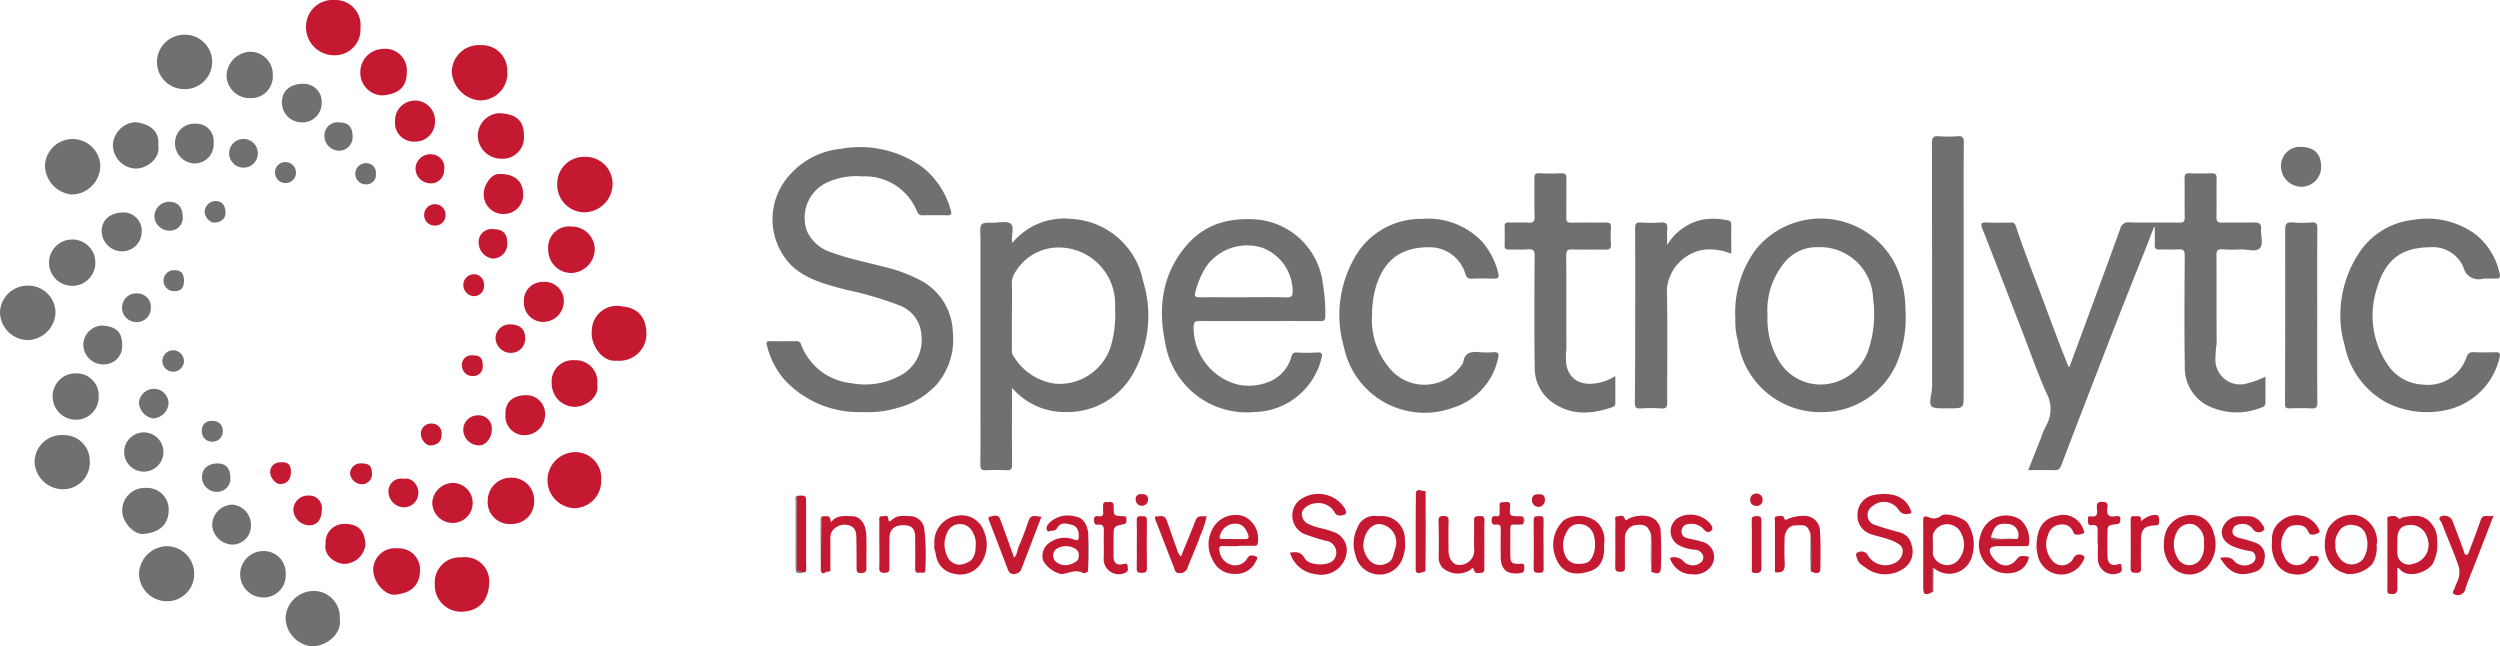 <svg xmlns="http://www.w3.org/2000/svg" xmlns:xlink="http://www.w3.org/1999/xlink" width="231.61" height="59.877" viewBox="0 0 231.61 59.877">
  <defs>
    <clipPath id="clip-path">
      <rect id="Rectángulo_8719" data-name="Rectángulo 8719" width="231.61" height="59.877" fill="none"/>
    </clipPath>
  </defs>
  <g id="Grupo_15362" data-name="Grupo 15362" transform="translate(-41)">
    <g id="Grupo_15361" data-name="Grupo 15361" transform="translate(41 0)" clip-path="url(#clip-path)">
      <path id="Trazado_11692" data-name="Trazado 11692" d="M394.6,38.1c-.3.783-.6,1.57-.91,2.349q-1.759,4.372-3.46,8.765-2.12,5.459-4.206,10.933c-.136.357-.291.492-.673.477-.769-.03-1.539-.009-2.4-.009.416-1.048.8-2.019,1.188-2.991a7.475,7.475,0,0,1,.451-1.1,3.076,3.076,0,0,0,.036-3.075c-.805-1.808-1.455-3.685-2.17-5.533-1.246-3.217-2.483-6.438-3.746-9.649-.187-.476-.128-.619.4-.593.734.036,1.471.019,2.206.005A.422.422,0,0,1,381.8,38c.5,1.5,1.047,2.992,1.615,4.465,1.09,2.83,2.1,5.691,3.24,8.5.013.032.056.053.113.1.42-1.135.836-2.256,1.249-3.378,1.158-3.144,2.325-6.285,3.461-9.436a.742.742,0,0,1,.851-.587c1.55.034,3.1,0,4.65.022.368,0,.475-.106.469-.47-.02-1.212.007-2.424-.016-3.636-.007-.37.107-.481.469-.467.675.025,1.352.022,2.027,0,.36-.011.483.1.477.475-.021,1.192.011,2.384-.017,3.576-.01.429.133.533.541.522.993-.028,1.987.009,2.98-.017.472-.012.655.166.615.628-.054.606.256,1.39-.135,1.773-.362.355-1.135.084-1.727.1a16.173,16.173,0,0,1-1.728-.007c-.478-.037-.547.161-.544.58.017,2.7,0,5.4.018,8.106a12.613,12.613,0,0,0-.118,1.492,2.291,2.291,0,0,0,3.032,2.212,7.262,7.262,0,0,0,1.61-.606c0,.852-.006,1.639,0,2.426a.4.4,0,0,1-.331.423,6.037,6.037,0,0,1-5.207-.253,3.949,3.949,0,0,1-1.937-3.538c-.056-3.416-.027-6.834-.007-10.251,0-.467-.116-.624-.589-.589-.573.042-1.152-.01-1.728.018-.379.018-.479-.131-.463-.484.024-.528.006-1.057.006-1.586l-.08-.02" transform="translate(-195.048 -17.061)" fill="#726f6f"/>
      <path id="Trazado_11693" data-name="Trazado 11693" d="M155.461,52.7a9.355,9.355,0,0,1-7.288-2.949A7.531,7.531,0,0,1,146.5,46.51c-.076-.3-.016-.379.287-.374.815.014,1.63.01,2.445,0a.394.394,0,0,1,.432.3,5.565,5.565,0,0,0,4.658,3.591,6.82,6.82,0,0,0,4.777-.839,3.724,3.724,0,0,0,1.725-3.547,3.128,3.128,0,0,0-2.056-2.823,31.894,31.894,0,0,0-4.959-1.449c-1.778-.482-3.592-.91-5-2.212a6.1,6.1,0,0,1-.024-8.6,7.2,7.2,0,0,1,4.558-2.237,9.922,9.922,0,0,1,7.619,1.729,7.712,7.712,0,0,1,2.582,3.98c.106.345.015.459-.348.449-.755-.02-1.511-.018-2.266,0-.289.007-.4-.111-.516-.364a5.2,5.2,0,0,0-5.033-3.242,6.62,6.62,0,0,0-3.413.613,3.606,3.606,0,0,0-1.736,4.492,3.664,3.664,0,0,0,2.289,1.946c1.545.582,3.169.885,4.759,1.31a14.105,14.105,0,0,1,3.347,1.212,5.59,5.59,0,0,1,3.1,4.836,6.426,6.426,0,0,1-1.454,4.824,7.386,7.386,0,0,1-3.669,2.213,9.017,9.017,0,0,1-3.145.385" transform="translate(-75.455 -14.53)" fill="#726f6f"/>
      <path id="Trazado_11694" data-name="Trazado 11694" d="M190.29,44.019a6.213,6.213,0,0,1,5.478-2.217,7.133,7.133,0,0,1,6.617,5.71,10.883,10.883,0,0,1-.982,8.737,6.973,6.973,0,0,1-6.194,3.443,6.42,6.42,0,0,1-4.958-2.252v1.184c0,1.986-.01,3.973.009,5.959,0,.392-.111.514-.5.5-.634-.031-1.272-.031-1.906,0-.416.022-.54-.11-.534-.53.023-1.727.01-3.456.01-5.184q0-7.9,0-15.792c0-.04,0-.08,0-.119-.054-1.314-.054-1.318,1.237-1.313.533,0,1.22-.17,1.557.095.362.284.082,1,.126,1.531,0,.054.016.108.038.253m-.038,6.693h-.008q0,1.609,0,3.217a1.048,1.048,0,0,0,.023.351,5.348,5.348,0,0,0,3.984,2.779,4.985,4.985,0,0,0,5.179-3.537,10.7,10.7,0,0,0,.371-3.543,5.237,5.237,0,0,0-5.189-5.539,4.668,4.668,0,0,0-4.028,2.248,1.778,1.778,0,0,0-.343,1.106c.026.973.008,1.946.008,2.919" transform="translate(-96.497 -21.518)" fill="#726f6f"/>
      <path id="Trazado_11695" data-name="Trazado 11695" d="M231.071,51.318c-1.848,0-3.7.009-5.545-.007-.384,0-.547.063-.571.506A5.45,5.45,0,0,0,229.1,57.21a4.919,4.919,0,0,0,3.182-.425A3.486,3.486,0,0,0,234,54.667c.071-.261.158-.457.511-.438a16.066,16.066,0,0,0,1.871,0c.53-.033.524.169.405.592a6.531,6.531,0,0,1-6.2,4.925,7.652,7.652,0,0,1-8.233-6.239c-.707-3.284-.375-6.415,1.845-9.083,1.753-2.107,4.061-2.748,6.8-2.5a6.78,6.78,0,0,1,5.926,5.91,16.515,16.515,0,0,1,.23,3.069c-.007.434-.24.415-.533.414q-2.773-.005-5.545,0m-1.552-2.206c1.351,0,2.7-.022,4.051.012.465.012.556-.14.551-.571a4.329,4.329,0,0,0-2.821-4.03,4.643,4.643,0,0,0-5.2,1.77,7.838,7.838,0,0,0-.972,2.282c-.142.476-.024.546.4.542,1.331-.014,2.661,0,3.992,0" transform="translate(-114.374 -21.573)" fill="#726f6f"/>
      <path id="Trazado_11696" data-name="Trazado 11696" d="M331.569,51.009a9.842,9.842,0,0,1,1.882-6.364,7.739,7.739,0,0,1,13.26,2.106,10.071,10.071,0,0,1,.617,3.476A10.918,10.918,0,0,1,346.592,55a7.533,7.533,0,0,1-6.848,4.692,7.7,7.7,0,0,1-7.935-6.576,6.959,6.959,0,0,1-.24-2.108m2.981-.241a7.426,7.426,0,0,0,.968,4.03,4.5,4.5,0,0,0,5.556,2.044,4.7,4.7,0,0,0,2.889-3.118,10.442,10.442,0,0,0,.368-4.517,4.922,4.922,0,0,0-5.16-4.791,3.83,3.83,0,0,0-3.068,1.446,6.921,6.921,0,0,0-1.553,4.906" transform="translate(-170.799 -21.515)" fill="#726f6f"/>
      <path id="Trazado_11697" data-name="Trazado 11697" d="M258.965,50.78a6.938,6.938,0,0,0,1.909,5.195,4.18,4.18,0,0,0,6.458-.7c.028-.052.081-.1.087-.155.117-.96.769-1.018,1.534-.944a7.478,7.478,0,0,0,1.25,0c.442-.032.561.125.447.546a6.143,6.143,0,0,1-4.225,4.611,7.623,7.623,0,0,1-10.05-5.589,10.663,10.663,0,0,1,.837-8.072,7.038,7.038,0,0,1,6.4-3.846,6.911,6.911,0,0,1,5.5,2.056,6.822,6.822,0,0,1,1.549,2.976c.112.414-.044.519-.437.505-.675-.024-1.351-.027-2.026,0-.337.013-.47-.1-.579-.424a3.447,3.447,0,0,0-3.332-2.487c-2.725-.018-4.342,1.273-5.05,3.984a9.876,9.876,0,0,0-.272,2.342" transform="translate(-131.856 -21.547)" fill="#726f6f"/>
      <path id="Trazado_11698" data-name="Trazado 11698" d="M460.464,47.377a.408.408,0,0,0-.06,0,1.423,1.423,0,0,1-1.806-1.025,3.081,3.081,0,0,0-3.116-1.882c-2.651.033-4.1,1.14-4.879,3.71a8.082,8.082,0,0,0,.966,7.169,4.12,4.12,0,0,0,3.253,1.844,3.775,3.775,0,0,0,4.032-2.487c.129-.383.287-.538.7-.515.673.037,1.351.019,2.026.005.3-.006.432.051.374.4a6.467,6.467,0,0,1-5.268,5.019,8.434,8.434,0,0,1-5.147-.711,7.722,7.722,0,0,1-3.963-5.379,9.5,9.5,0,0,1-.388-3.062,10.426,10.426,0,0,1,1.959-5.8,6.875,6.875,0,0,1,4.741-2.725,7.621,7.621,0,0,1,5.821,1.332,6.4,6.4,0,0,1,2.23,3.632c.1.4-.041.494-.405.473s-.715,0-1.073,0" transform="translate(-230.364 -21.564)" fill="#726f6f"/>
      <path id="Trazado_11699" data-name="Trazado 11699" d="M297.762,51.907c0,.907,0,1.713,0,2.52a.34.34,0,0,1-.267.347c-1.958.679-3.879.8-5.648-.5a3.882,3.882,0,0,1-1.554-3.2c-.055-3.437-.028-6.876-.01-10.314,0-.457-.1-.633-.583-.6-.593.042-1.192,0-1.788.016-.318.011-.416-.11-.407-.414q.025-.863,0-1.728c-.008-.294.113-.372.386-.366.6.015,1.194-.022,1.788.014.449.027.621-.083.6-.576-.039-1.171,0-2.345-.02-3.517-.007-.357.08-.5.458-.48.675.027,1.353.033,2.027,0,.426-.023.493.162.488.524-.016,1.192,0,2.385-.015,3.577-.006.357.1.483.469.475,1.073-.024,2.147,0,3.22-.014.33,0,.464.089.448.436-.024.535-.027,1.073,0,1.609.019.377-.131.473-.485.466-1.033-.018-2.068.018-3.1-.018-.461-.016-.559.138-.556.572.019,2.862,0,5.724.015,8.585a6.836,6.836,0,0,0,0,1.565c.325,1.471,1.493,1.911,2.863,1.66a4.634,4.634,0,0,0,1.664-.64" transform="translate(-148.111 -17.056)" fill="#726f6f"/>
      <path id="Trazado_11700" data-name="Trazado 11700" d="M371.928,38.4q0,5.751,0,11.5c0,1.335,0,1.335-1.349,1.335h-.536c-1.233,0-1.348-.117-1.12-1.333a5.019,5.019,0,0,0,.079-.94q0-11.145-.012-22.291c0-.54.145-.685.66-.644a11.74,11.74,0,0,0,1.728,0c.455-.032.564.126.561.566-.02,2.742-.01,5.484-.01,8.225Z" transform="translate(-190.005 -13.405)" fill="#726f6f"/>
      <path id="Trazado_11701" data-name="Trazado 11701" d="M315.374,44.236a5.064,5.064,0,0,1,3.243-2.355,6.267,6.267,0,0,1,2.41.065c.242.039.294.213.291.44-.009.853,0,1.707,0,2.643a5.308,5.308,0,0,0-2.476-.374,4.055,4.055,0,0,0-3.486,3.654c.075,3.495.014,6.992.03,10.489,0,.429-.081.6-.548.569a13.6,13.6,0,0,0-1.906,0c-.474.034-.55-.148-.545-.572.027-2.443.028-4.886.032-7.33,0-2.92.012-5.84-.009-8.761,0-.447.108-.593.56-.565a12.964,12.964,0,0,0,1.846,0c.5-.041.6.165.57.606s-.007.873-.007,1.493" transform="translate(-160.927 -21.527)" fill="#726f6f"/>
      <path id="Trazado_11702" data-name="Trazado 11702" d="M439.609,51.138c0,2.68-.012,5.359.011,8.039,0,.455-.124.577-.563.553-.673-.037-1.35-.024-2.025-.006-.3.008-.409-.075-.408-.4q.025-8.068.015-16.137c0-.537.122-.737.679-.689a11.611,11.611,0,0,0,1.785,0c.441-.03.516.14.514.537-.016,2.7-.008,5.4-.008,8.1" transform="translate(-224.931 -21.891)" fill="#726f6f"/>
      <path id="Trazado_11703" data-name="Trazado 11703" d="M89.023,8.627a2.344,2.344,0,0,1,2.445,2.325,2.523,2.523,0,0,1-2.624,2.791,2.845,2.845,0,0,1-2.516-2.665,2.514,2.514,0,0,1,2.7-2.452" transform="translate(-44.472 -4.444)" fill="#c51931"/>
      <path id="Trazado_11704" data-name="Trazado 11704" d="M109.524,89a2.514,2.514,0,0,1-2.535,2.6,2.6,2.6,0,0,1-.1-5.182A2.4,2.4,0,0,1,109.524,89" transform="translate(-53.828 -44.52)" fill="#c51931"/>
      <path id="Trazado_11705" data-name="Trazado 11705" d="M115.368,63.569c-1.415.156-2.458-1.586-2.3-2.776a2.318,2.318,0,0,1,2.854-2.243c1.325.105,2.308.963,2.192,2.809a2.508,2.508,0,0,1-2.743,2.209" transform="translate(-58.239 -30.154)" fill="#c51931"/>
      <path id="Trazado_11706" data-name="Trazado 11706" d="M85.551,106.484a2.234,2.234,0,0,1,2.572,2.138c.029,1.813-.92,2.843-2.521,2.894a2.442,2.442,0,0,1-2.519-2.548,2.312,2.312,0,0,1,2.468-2.483" transform="translate(-42.801 -54.845)" fill="#c51931"/>
      <path id="Trazado_11707" data-name="Trazado 11707" d="M63.522,2.586A2.372,2.372,0,0,1,61,5.116a2.592,2.592,0,0,1-2.518-2.679A2.461,2.461,0,0,1,61.094,0a2.325,2.325,0,0,1,2.427,2.586" transform="translate(-30.129 0)" fill="#c51931"/>
      <path id="Trazado_11708" data-name="Trazado 11708" d="M109.009,29.97a2.5,2.5,0,0,1,2.595,2.509,2.65,2.65,0,0,1-2.642,2.632,2.545,2.545,0,0,1-2.484-2.591,2.474,2.474,0,0,1,2.532-2.55" transform="translate(-54.853 -15.439)" fill="#c51931"/>
      <path id="Trazado_11709" data-name="Trazado 11709" d="M28.977,109.463a2.591,2.591,0,0,1-2.418-2.512,2.645,2.645,0,0,1,2.5-2.582,2.548,2.548,0,0,1,2.613,2.506,2.513,2.513,0,0,1-2.7,2.588" transform="translate(-13.682 -53.767)" fill="#726f6f"/>
      <path id="Trazado_11710" data-name="Trazado 11710" d="M8.592,29.022a2.565,2.565,0,0,1,5.123-.057A2.681,2.681,0,0,1,11.1,31.7a2.737,2.737,0,0,1-2.51-2.674" transform="translate(-4.426 -13.68)" fill="#726f6f"/>
      <path id="Trazado_11711" data-name="Trazado 11711" d="M59.589,115.485c.224,1.348-1.171,2.587-2.623,2.564a2.713,2.713,0,0,1-2.4-2.614,2.62,2.62,0,0,1,2.585-2.515,2.417,2.417,0,0,1,2.437,2.565" transform="translate(-28.11 -58.172)" fill="#726f6f"/>
      <path id="Trazado_11712" data-name="Trazado 11712" d="M9.093,88.157a2.647,2.647,0,0,1-2.487-2.509,2.522,2.522,0,0,1,2.76-2.5,2.371,2.371,0,0,1,2.352,2.375,2.473,2.473,0,0,1-2.625,2.634" transform="translate(-3.403 -42.835)" fill="#726f6f"/>
      <path id="Trazado_11713" data-name="Trazado 11713" d="M2.62,59.623A2.618,2.618,0,0,1,0,57.087,2.552,2.552,0,0,1,2.555,54.58,2.516,2.516,0,0,1,5.142,57.1,2.649,2.649,0,0,1,2.62,59.623" transform="translate(0 -28.116)" fill="#726f6f"/>
      <path id="Trazado_11714" data-name="Trazado 11714" d="M32.543,11.673a2.522,2.522,0,0,1-2.551-2.557,2.548,2.548,0,0,1,2.635-2.483,2.52,2.52,0,1,1-.084,5.04" transform="translate(-15.451 -3.417)" fill="#726f6f"/>
      <path id="Trazado_11715" data-name="Trazado 11715" d="M246.5,99.811c.594-.1,1.031-.062,1.369.544.373.668,2.149.72,2.64.161a1.086,1.086,0,0,0-.666-1.8,16.863,16.863,0,0,1-2.123-.678,1.875,1.875,0,0,1-.436-3.015,2.9,2.9,0,0,1,4.281.681c.09.179.226.476.007.566-.288.118-.705.213-.911-.146a1.744,1.744,0,0,0-1.887-.875c-.53.051-1.171.481-1.183.97a1.046,1.046,0,0,0,.733.991c.673.319,1.4.373,2.078.643a1.816,1.816,0,0,1,1.359,1.683,2.355,2.355,0,0,1-2.884,2.266,2.768,2.768,0,0,1-2.379-1.989" transform="translate(-126.985 -48.612)" fill="#c51931"/>
      <path id="Trazado_11716" data-name="Trazado 11716" d="M359.8,96.173c-.48.1-.857.207-1.224-.373a1.64,1.64,0,0,0-2.406-.267.966.966,0,0,0,.345,1.757c.717.266,1.463.457,2.2.662a1.481,1.481,0,0,1,1.092,1.157,1.882,1.882,0,0,1-.572,2.071,2.992,2.992,0,0,1-3.669.049c-.29-.211-.639-.367-.765-.759-.077-.237-.25-.562.013-.655a.7.7,0,0,1,.9.171,1.89,1.89,0,0,0,2.436.849c.751-.257,1.12-1.246.594-1.711a3.41,3.41,0,0,0-1.121-.547c-.5-.179-1.036-.272-1.537-.454a1.766,1.766,0,0,1-1.28-1.842,1.84,1.84,0,0,1,1.546-1.8c1.593-.28,2.938.089,3.419,1.515a.946.946,0,0,1,.025.176" transform="translate(-182.717 -48.629)" fill="#c51931"/>
      <path id="Trazado_11717" data-name="Trazado 11717" d="M70.855,13.649a2.094,2.094,0,0,1-2-2.2,2.148,2.148,0,0,1,2.047-2.1,2,2,0,0,1,2.262,2.1c0,1.407-.722,2.084-2.312,2.207" transform="translate(-35.473 -4.814)" fill="#c51931"/>
      <path id="Trazado_11718" data-name="Trazado 11718" d="M106.909,43.291a2.132,2.132,0,0,1,2.151,2.152,2.25,2.25,0,0,1-2.215,2.153,2.159,2.159,0,0,1-2.1-2.224,1.94,1.94,0,0,1,2.166-2.081" transform="translate(-53.959 -22.302)" fill="#c51931"/>
      <path id="Trazado_11719" data-name="Trazado 11719" d="M73.586,104.784a1.955,1.955,0,0,1,2.066,2.073c-.04,1.508-1.024,2.091-2.28,2.216-.975.1-2.053-1.17-2.055-2.307a2.006,2.006,0,0,1,2.269-1.981" transform="translate(-36.74 -53.98)" fill="#c51931"/>
      <path id="Trazado_11720" data-name="Trazado 11720" d="M456.3,98.646c.326-.04.671-.163.943.129.179.193.279-.036.412-.062,1.39-.269,2.177-.218,2.862.859a2.07,2.07,0,0,1,.327,1.166,3.868,3.868,0,0,1-.41,2.286c-.538.813-2.308,1.4-3.045.479a1.21,1.21,0,0,0-.222-.142c0,.66,0,1.262,0,1.863,0,.566-.221.7-.869.529l0-7.109m.866,2.524h0c0,.277-.011.555,0,.831a1.066,1.066,0,0,0,1.446,1.021,1.807,1.807,0,0,0,1.292-2.514,1.566,1.566,0,0,0-1.783-1.064c-.656.084-.961.52-.96,1.369v.356" transform="translate(-235.066 -50.783)" fill="#c51931"/>
      <path id="Trazado_11721" data-name="Trazado 11721" d="M109.651,71.069c.2,1.289-1.227,2.118-2.136,2.077A2.143,2.143,0,0,1,105.428,71a1.965,1.965,0,0,1,2.121-2.169,2.012,2.012,0,0,1,2.1,2.24" transform="translate(-54.312 -35.458)" fill="#c51931"/>
      <path id="Trazado_11722" data-name="Trazado 11722" d="M13.638,47.913a2.127,2.127,0,0,1-2.146,2.148,2.146,2.146,0,0,1-.066-4.291,2.123,2.123,0,0,1,2.213,2.143" transform="translate(-4.805 -23.579)" fill="#726f6f"/>
      <path id="Trazado_11723" data-name="Trazado 11723" d="M368.372,105.478c-.707.375-.889.284-.889-.451,0-2,.006-4.009,0-6.013,0-.389-.021-.675.526-.442a1.038,1.038,0,0,0,1.13-.144c.46-.35,2.144.193,2.463.708a3.675,3.675,0,0,1,.4,3.059,2.187,2.187,0,0,1-3.545,1.072c-.014,0-.032-.017-.044-.013s-.04.026-.04.04q0,1.092.007,2.185m-.009-5.269q.005.9.01,1.8a1.368,1.368,0,0,0,2.369.5,2.163,2.163,0,0,0,.32-2.3,1.467,1.467,0,0,0-1.383-1,1.4,1.4,0,0,0-1.317,1" transform="translate(-189.31 -50.649)" fill="#c51931"/>
      <path id="Trazado_11724" data-name="Trazado 11724" d="M93.2,93.362a2.118,2.118,0,0,1,2.066-2.079A2.084,2.084,0,0,1,97.5,93.433a2.061,2.061,0,0,1-2.081,2.134,2.038,2.038,0,0,1-2.22-2.206" transform="translate(-48.013 -47.025)" fill="#c51931"/>
      <path id="Trazado_11725" data-name="Trazado 11725" d="M47.574,12.118a2.007,2.007,0,0,1-2.1,2.079,2.14,2.14,0,0,1-2.19-2.109A2.307,2.307,0,0,1,45.27,9.912a2.094,2.094,0,0,1,2.3,2.206" transform="translate(-22.299 -5.106)" fill="#726f6f"/>
      <path id="Trazado_11726" data-name="Trazado 11726" d="M50.061,107.488a2.034,2.034,0,0,1-2.078,2.109A2.147,2.147,0,1,1,48,105.3a2.032,2.032,0,0,1,2.059,2.185" transform="translate(-23.594 -54.247)" fill="#726f6f"/>
      <path id="Trazado_11727" data-name="Trazado 11727" d="M25.525,93.236a2,2,0,0,1,2.133,2.1c-.024,1.223-.784,2.038-2.357,2.163-.876.07-1.945-1.123-1.946-2.123a2.085,2.085,0,0,1,2.171-2.143" transform="translate(-12.031 -48.031)" fill="#726f6f"/>
      <path id="Trazado_11728" data-name="Trazado 11728" d="M95.567,23.732a1.971,1.971,0,0,1-2.093,2.111,2.182,2.182,0,0,1-2.184-2.19,2.119,2.119,0,0,1,1.927-2.031c1.636.065,2.351.655,2.351,2.11" transform="translate(-47.029 -11.138)" fill="#c51931"/>
      <path id="Trazado_11729" data-name="Trazado 11729" d="M12.238,71.345a2.041,2.041,0,0,1,2.082,2.172,2.094,2.094,0,0,1-2.21,2.121,2.152,2.152,0,0,1-2.056-2.185,2.122,2.122,0,0,1,2.184-2.108" transform="translate(-5.179 -36.754)" fill="#726f6f"/>
      <path id="Trazado_11730" data-name="Trazado 11730" d="M25.772,25.472c.23,1.186-1,2.155-2.06,2.165a2.2,2.2,0,0,1-2.143-2.172,2.225,2.225,0,0,1,2.088-2.126c1.17.127,2.266.72,2.114,2.132" transform="translate(-11.111 -12.02)" fill="#726f6f"/>
      <path id="Trazado_11731" data-name="Trazado 11731" d="M449.023,101.12a2.9,2.9,0,0,1-.4,1.793,2.838,2.838,0,0,1-2.311.923c-2.225-.5-2.417-2.842-1.763-4.238a2.588,2.588,0,0,1,2.588-1.215,2.485,2.485,0,0,1,1.925,2.564.686.686,0,0,1-.044.173m-3.809.019a1.641,1.641,0,0,0,.331,1.135,1.36,1.36,0,0,0,2.272.123,2.578,2.578,0,0,0,.236-2.116,1.224,1.224,0,0,0-1.073-.95,1.282,1.282,0,0,0-1.525.716,1.617,1.617,0,0,0-.241,1.091" transform="translate(-228.846 -50.661)" fill="#c51931"/>
      <path id="Trazado_11732" data-name="Trazado 11732" d="M413.484,101.035a2.91,2.91,0,0,1,.38-1.514,2.551,2.551,0,0,1,3-.986,2.163,2.163,0,0,1,1.2,1.436,3.182,3.182,0,0,1-.351,2.932,2.231,2.231,0,0,1-3.677.048,2.905,2.905,0,0,1-.553-1.917m3.713.09c0-.178.015-.358,0-.534a1.641,1.641,0,0,0-.968-1.341,1.343,1.343,0,0,0-1.461.552,2.489,2.489,0,0,0-.049,2.519,1.225,1.225,0,0,0,1.14.711,1.243,1.243,0,0,0,1.132-.777,2.134,2.134,0,0,0,.21-1.13" transform="translate(-213.01 -50.673)" fill="#c51931"/>
      <path id="Trazado_11733" data-name="Trazado 11733" d="M203.406,103.692c-.142.117-.321.239-.484.152-.687-.366-1.318.057-1.972.113a2.622,2.622,0,0,1-1.686-1.225,1.449,1.449,0,0,1,.492-1.618,2.37,2.37,0,0,1,2.361-.357c.362.137.426.048.435-.3.013-.519-.156-.95-.657-1.069-.464-.111-1.034-.3-1.357.317-.173.332-.535.162-.781.309-.044.026-.183-.124-.191-.261-.018-.286.168-.428.346-.622a2.455,2.455,0,0,1,2.337-.5c.674.074,1.08.7,1.177,1.525q-.009,1.769-.019,3.543m-2.061-.573c.443,0,1.129-.326,1.175-.621s.1-.62-.234-.854a1.634,1.634,0,0,0-1.734-.067.732.732,0,0,0-.344.865.741.741,0,0,0,.349.46,1.372,1.372,0,0,0,.787.217" transform="translate(-102.61 -50.77)" fill="#c51931"/>
      <path id="Trazado_11734" data-name="Trazado 11734" d="M380.939,101.364h-1.072c-.719,0-.928.311-.538.925.546.859,1.533,1.3,2.351.239.3-.387.637-.221.96-.213.17,0,.108.206.059.333a1.788,1.788,0,0,1-1.454,1.19,2.632,2.632,0,0,1-2.987-3.389A2.441,2.441,0,0,1,382,98.928a2.531,2.531,0,0,1,.76,2.284c-.039.2-.208.146-.334.148-.5.006-.992,0-1.488,0m.789-.664a1.006,1.006,0,0,0-.83-1.382c-1.021-.112-1.311.1-1.652,1.22.05.256.263.18.413.18.689,0,1.379-.011,2.069-.018" transform="translate(-194.8 -50.765)" fill="#c51931"/>
      <path id="Trazado_11735" data-name="Trazado 11735" d="M178.538,101.213a2.454,2.454,0,0,1,2.161-2.707,2.186,2.186,0,0,1,2.419,1.447,3.1,3.1,0,0,1-.471,3.237,2.294,2.294,0,0,1-2.331.689,2.02,2.02,0,0,1-1.639-1.707c-.051-.349-.224-.681-.139-.96m3.816.046a1.864,1.864,0,0,0-.23-1.126,1.319,1.319,0,0,0-1.213-.85,1.287,1.287,0,0,0-1.23.872,2.528,2.528,0,0,0,.1,2.238,1.213,1.213,0,0,0,1.488.583c.786-.234,1.085-.69,1.086-1.717" transform="translate(-91.964 -50.736)" fill="#c51931"/>
      <path id="Trazado_11736" data-name="Trazado 11736" d="M471.146,98.516c-.6,1.558-1.154,2.975-1.7,4.4-.317.828-.694,1.633-.938,2.489a.61.61,0,0,1-.339.389.659.659,0,0,1-.72-.025c-.176-.155.016-.341.083-.508a4.416,4.416,0,0,1,.187-.482,2.126,2.126,0,0,0,.082-1.871c-.446-1.261-.995-2.478-1.464-3.727-.063-.169-.4-.386-.074-.586a.844.844,0,0,1,1.043.326c.368.968.737,1.935,1.088,2.909.048.133.049.3.208.315.207.025.233-.189.282-.317.366-.965.729-1.933,1.068-2.908.216-.621.7-.226,1.192-.4" transform="translate(-240.13 -50.751)" fill="#c51931"/>
      <path id="Trazado_11737" data-name="Trazado 11737" d="M233.692,101.3c-.456,0-.913.023-1.368-.007-.428-.028-.454.176-.372.5a1.486,1.486,0,0,0,1.066,1.232,1.294,1.294,0,0,0,1.52-.625c.187-.347.571-.23.794-.145.243.092.024.362-.06.531a2.011,2.011,0,0,1-1.953,1.088,2.138,2.138,0,0,1-1.989-1.263,2.943,2.943,0,0,1-.087-2.8,2.41,2.41,0,0,1,2.952-1.276,2.285,2.285,0,0,1,1.3,2.436c-.023.227-.09.309-.317.3-.5-.012-.991,0-1.486,0v.023m.89-1.1c-.309-.776-.693-1.039-1.4-.962a1.463,1.463,0,0,0-1.218,1.219c-.039.136.064.182.153.184.747.011,1.494.021,2.241.01.313,0,.328-.211.227-.45" transform="translate(-118.965 -50.706)" fill="#c51931"/>
      <path id="Trazado_11738" data-name="Trazado 11738" d="M260.921,98.6a2.146,2.146,0,0,1,2.483,2.227,3.473,3.473,0,0,1-.34,1.958,2.24,2.24,0,0,1-2.5,1.157,2.263,2.263,0,0,1-1.73-1.715,3.343,3.343,0,0,1,.16-2.545,1.678,1.678,0,0,1,1.926-1.083m-1.367,2.849a2.382,2.382,0,0,0,.452,1.093,1.321,1.321,0,0,0,1.657.443c.534-.174.624-.592.741-1.027.035-.13.08-.258.111-.39a1.7,1.7,0,0,0-1.521-2.249c-.8.038-1.446.892-1.44,2.13" transform="translate(-133.25 -50.771)" fill="#c51931"/>
      <path id="Trazado_11739" data-name="Trazado 11739" d="M301.513,101.158c.071,1.144-.164,2.163-1.285,2.534-1.433.474-2.681.255-3.23-1.361a3.1,3.1,0,0,1,.8-3.358,2.689,2.689,0,0,1,2.986.117,2.248,2.248,0,0,1,.731,2.068m-.843-.041a2.68,2.68,0,0,0-.082-.643,1.4,1.4,0,0,0-1.279-1.139c-.676-.034-1.053.228-1.38.967a2.384,2.384,0,0,0-.049,1.864,1.241,1.241,0,0,0,1.2.855c.848.007,1.145-.158,1.413-.8a2.422,2.422,0,0,0,.177-1.1" transform="translate(-152.907 -50.782)" fill="#c51931"/>
      <path id="Trazado_11740" data-name="Trazado 11740" d="M168.015,101.17c0-.715,0-1.429,0-2.144,0-.185-.063-.452.258-.413.205.026.557-.21.575.259.011.292.195.219.311.1.54-.537,1.22-.374,1.855-.367a1.37,1.37,0,0,1,1.162,1.127,22.608,22.608,0,0,1,.1,3.861c0,.387-.352.207-.556.242-.276.049-.389-.071-.385-.36.011-.953.007-1.906,0-2.859,0-.863-.3-1.173-1.1-1.175-.838,0-1.274.4-1.28,1.2-.008.913-.018,1.827,0,2.739.009.368-.112.472-.475.473s-.481-.12-.469-.48c.023-.734.007-1.469.007-2.2" transform="translate(-86.551 -50.783)" fill="#c51931"/>
      <path id="Trazado_11741" data-name="Trazado 11741" d="M319.1,102.334a1.153,1.153,0,0,1,1.29.353,1.19,1.19,0,0,0,1.6.044.62.62,0,0,0,.165-.652.839.839,0,0,0-.718-.51,3.734,3.734,0,0,1-1.487-.4,1.472,1.472,0,0,1,.15-2.676,2.411,2.411,0,0,1,2.734.669c.133.21.338.461.051.68-.251.192-.476.046-.662-.169a1.523,1.523,0,0,0-1.4-.481.669.669,0,0,0-.649.63.6.6,0,0,0,.5.667c.451.123.919.188,1.36.336a1.449,1.449,0,0,1,.811,2.355,1.856,1.856,0,0,1-1.671.667,2.124,2.124,0,0,1-2.075-1.51" transform="translate(-164.387 -50.642)" fill="#c51931"/>
      <path id="Trazado_11742" data-name="Trazado 11742" d="M439.573,29.881a1.818,1.818,0,0,1-1.855,1.875,1.9,1.9,0,0,1-1.858-1.86,1.746,1.746,0,0,1,1.754-1.835c1.288-.006,1.951.61,1.96,1.82" transform="translate(-224.537 -14.456)" fill="#726f6f"/>
      <path id="Trazado_11743" data-name="Trazado 11743" d="M424.242,102.48c.549-.041.985-.134,1.357.382a1.347,1.347,0,0,0,1.68.078.6.6,0,0,0,.21-.642.51.51,0,0,0-.44-.427,7.613,7.613,0,0,1-1.453-.373c-.918-.328-1.28-.934-1.2-1.551a1.665,1.665,0,0,1,1.6-1.312c.278,0,.556,0,.834,0a1.416,1.416,0,0,1,1.214.636c.146.2.441.494.173.708a.638.638,0,0,1-.937-.134,1.116,1.116,0,0,0-1.1-.487c-.411.022-.715.177-.793.575-.091.464.284.609.633.719a11.43,11.43,0,0,1,1.64.5,1.289,1.289,0,0,1,.675,1.487,1.219,1.219,0,0,1-.9,1.154c-1.457.475-2.334.147-3.2-1.306" transform="translate(-218.552 -50.81)" fill="#c51931"/>
      <path id="Trazado_11744" data-name="Trazado 11744" d="M279.121,101.232c0,.694,0,1.389,0,2.083,0,.231.058.523-.286.549-.251.019-.565.128-.684-.268-.1-.349-.243-.056-.348.009a2.156,2.156,0,0,1-2.564-.215,1.471,1.471,0,0,1-.347-1.1c.027-1.071.011-2.143-.014-3.213-.008-.356.094-.48.464-.479s.478.108.468.475c-.025.912-.014,1.825-.008,2.738,0,.776.465,1.387,1.053,1.321a1.342,1.342,0,0,0,1.33-1.371c-.047-.91.013-1.825-.017-2.737-.015-.435.222-.4.519-.419.328-.017.455.071.443.421-.025.734-.007,1.468-.008,2.2" transform="translate(-141.605 -50.796)" fill="#c51931"/>
      <path id="Trazado_11745" data-name="Trazado 11745" d="M62.186,101.949a1.711,1.711,0,0,1,1.739-1.842c1.385-.016,1.91.736,1.953,1.932a2.02,2.02,0,0,1-1.969,1.774c-.821-.022-1.933-.783-1.722-1.863" transform="translate(-32.022 -51.571)" fill="#c51931"/>
      <path id="Trazado_11746" data-name="Trazado 11746" d="M101.839,53.875a1.77,1.77,0,0,1,1.967,1.809,1.925,1.925,0,0,1-1.949,1.894,1.79,1.79,0,0,1-1.75-1.9,1.711,1.711,0,0,1,1.732-1.8" transform="translate(-51.57 -27.754)" fill="#c51931"/>
      <path id="Trazado_11747" data-name="Trazado 11747" d="M75.489,21.2a1.852,1.852,0,1,1,3.7-.033,1.83,1.83,0,0,1-1.906,1.884,1.737,1.737,0,0,1-1.8-1.851" transform="translate(-38.889 -9.931)" fill="#c51931"/>
      <path id="Trazado_11748" data-name="Trazado 11748" d="M84.535,92.27a1.855,1.855,0,0,1-.091,3.709A1.891,1.891,0,0,1,82.6,94.1a1.945,1.945,0,0,1,1.932-1.83" transform="translate(-42.553 -47.531)" fill="#c51931"/>
      <path id="Trazado_11749" data-name="Trazado 11749" d="M156.886,98.65c.786-.076.786-.076.888.536.542-.722,1.291-.581,1.99-.566.72.016,1.24.7,1.284,1.719s0,2.065.015,3.1c0,.346-.159.43-.473.448-.352.02-.445-.124-.443-.445q.007-1.459-.021-2.918c-.01-.456-.128-.891-.627-1.041a1.393,1.393,0,0,0-1.629.542,1.182,1.182,0,0,0-.15.682q.009,1.34,0,2.681c0,.162.064.412-.229.362-.219-.037-.526.422-.657-.1q.028-2.494.055-4.992" transform="translate(-80.793 -50.794)" fill="#c51931"/>
      <path id="Trazado_11750" data-name="Trazado 11750" d="M98.471,75.508a1.722,1.722,0,0,1,1.781,1.815A1.9,1.9,0,0,1,98.5,79.2a1.757,1.757,0,0,1-1.919-1.9c-.055-1.129.681-1.794,1.888-1.793" transform="translate(-49.754 -38.892)" fill="#c51931"/>
      <path id="Trazado_11751" data-name="Trazado 11751" d="M25.448,86.253A1.818,1.818,0,1,1,27.3,84.411a1.822,1.822,0,0,1-1.849,1.842" transform="translate(-12.16 -42.559)" fill="#726f6f"/>
      <path id="Trazado_11752" data-name="Trazado 11752" d="M57.551,17.793a1.791,1.791,0,0,1-1.88,1.793,1.859,1.859,0,0,1-1.812-1.816c0-1.111.77-1.772,2.04-1.762a1.677,1.677,0,0,1,1.652,1.785" transform="translate(-27.746 -8.247)" fill="#726f6f"/>
      <path id="Trazado_11753" data-name="Trazado 11753" d="M23.131,42.4A1.805,1.805,0,0,1,21.3,44.2a1.9,1.9,0,0,1-1.878-1.9c.02-1.058.846-1.718,2.125-1.7a1.7,1.7,0,0,1,1.587,1.8" transform="translate(-10.004 -20.918)" fill="#726f6f"/>
      <path id="Trazado_11754" data-name="Trazado 11754" d="M94.266,36.959A1.822,1.822,0,0,1,92.429,35.1c0-.864.71-1.825,1.36-1.848,1.494-.054,2.329.663,2.3,1.99a1.8,1.8,0,0,1-1.822,1.713" transform="translate(-47.616 -17.131)" fill="#c51931"/>
      <path id="Trazado_11755" data-name="Trazado 11755" d="M37.016,25.416a1.762,1.762,0,0,1-1.811,1.9,1.871,1.871,0,0,1-1.764-1.881,1.787,1.787,0,0,1,1.907-1.8,1.605,1.605,0,0,1,1.668,1.783" transform="translate(-17.227 -12.175)" fill="#726f6f"/>
      <path id="Trazado_11756" data-name="Trazado 11756" d="M342.445,100.258c-.29-.949-.62-.841-1.52-.8-.484.023-.878.594-.885,1.176-.009.715-.031,1.431.006,2.143.032.62.022,1.147-.9,1.01V102.06c0-1.012,0-2.025,0-3.037,0-.153-.1-.4.184-.414.22-.009.572-.127.638.1.1.359.271.194.418.128a3.956,3.956,0,0,1,1.536-.273,1.43,1.43,0,0,1,1.395,1.358c.077,1.186.055,2.38.041,3.57,0,.406-.365.481-.884.218a32.58,32.58,0,0,0-.037-3.454" transform="translate(-174.71 -50.777)" fill="#c51931"/>
      <path id="Trazado_11757" data-name="Trazado 11757" d="M19.519,64.015A1.678,1.678,0,0,1,17.8,65.794a1.839,1.839,0,0,1-1.883-1.809A1.806,1.806,0,0,1,17.657,62.2c1.29.088,1.854.556,1.862,1.82" transform="translate(-8.2 -32.039)" fill="#726f6f"/>
      <path id="Trazado_11758" data-name="Trazado 11758" d="M311.933,100.235c-.288-.793-.585-.94-1.595-.789a1.231,1.231,0,0,0-.809,1.181c0,.874-.009,1.749.008,2.623.006.321-.02.51-.432.5-.361-.008-.476-.093-.47-.466.021-1.411,0-2.822.014-4.233,0-.155-.107-.423.156-.433.232-.009.571-.209.7.179.1.317.266.088.35.035a2.9,2.9,0,0,1,1.848-.221,1.464,1.464,0,0,1,1.144,1.427c.047,1.131.058,2.266.013,3.4-.026.634-.5.437-.871.323-.019-1.174.084-2.35-.052-3.523" transform="translate(-158.993 -50.773)" fill="#c51931"/>
      <path id="Trazado_11759" data-name="Trazado 11759" d="M44.126,98.3a1.736,1.736,0,0,1-1.792,1.827,1.939,1.939,0,0,1-1.8-1.77,1.919,1.919,0,0,1,1.86-1.931A1.875,1.875,0,0,1,44.126,98.3" transform="translate(-20.878 -49.676)" fill="#726f6f"/>
      <path id="Trazado_11760" data-name="Trazado 11760" d="M389.129,101.283c.056-1.769.645-2.559,2.019-2.834a1.969,1.969,0,0,1,2.281,1.185c.041.172.289.444-.065.526-.287.067-.718.187-.84-.19a1.04,1.04,0,0,0-1.162-.678,1.273,1.273,0,0,0-1.153.943,2.277,2.277,0,0,0,.458,2.478,1.155,1.155,0,0,0,1.888-.319.606.606,0,0,1,.863-.239c.342.136.048.445-.041.645a2.237,2.237,0,0,1-4.13-.66,4.434,4.434,0,0,1-.118-.856" transform="translate(-200.462 -50.696)" fill="#c51931"/>
      <path id="Trazado_11761" data-name="Trazado 11761" d="M191.252,102.419c.3-.3.279-.677.413-.986.29-.673.559-1.353.794-2.048.3-.889.315-.885,1.319-.75q-.93,2.433-1.855,4.847a.723.723,0,0,1-.68.454c-.341.029-.482-.178-.589-.461-.546-1.442-1.1-2.88-1.655-4.319-.073-.19-.246-.49.013-.533.295-.05.753-.267.936.213.444,1.17.859,2.352,1.3,3.583" transform="translate(-97.3 -50.759)" fill="#c51931"/>
      <path id="Trazado_11762" data-name="Trazado 11762" d="M434.135,100.845a1.986,1.986,0,0,1,.8-1.845,2.258,2.258,0,0,1,3.44.588c.073.17.334.428-.059.562-.3.1-.666.223-.824-.148-.281-.662-.823-.666-1.372-.608-.526.055-.778.471-.974.919a2.185,2.185,0,0,0,.078,1.878,1.255,1.255,0,0,0,2.288.26c.088-.115.142-.232.313-.211.193.023.441-.09.57.07.157.194,0,.42-.106.6a2.066,2.066,0,0,1-2.147,1.009,2.009,2.009,0,0,1-1.671-1.169,3.223,3.223,0,0,1-.341-1.906" transform="translate(-223.635 -50.72)" fill="#c51931"/>
      <path id="Trazado_11763" data-name="Trazado 11763" d="M220.68,98.67c.929-.1.931-.105,1.227.73.3.862.6,1.726.912,2.586a2.074,2.074,0,0,0,.268.386c.425-1.042.839-2.027,1.229-3.022.288-.735.274-.74,1.156-.707a8.5,8.5,0,0,1-.563,1.719c-.351,1.01-.8,1.987-1.186,2.985a.731.731,0,0,1-.725.553c-.444.027-.458-.264-.558-.521q-.807-2.073-1.606-4.15a1.117,1.117,0,0,1-.153-.56" transform="translate(-113.683 -50.806)" fill="#c51931"/>
      <path id="Trazado_11764" data-name="Trazado 11764" d="M210.375,95.93c.356-.073.5.032.495.421-.01.831.014.836.808.873.209.01.409-.008.374.3-.022.2.065.378-.285.452-.915.192-.907.228-.907,1.21,0,.6-.007,1.192,0,1.788.01.615.281.817.884.7.156-.031.389-.14.413.151.019.239.117.543-.232.654a1.4,1.4,0,0,1-1.983-1.362c.035-.833-.009-1.669.014-2.5.012-.4-.045-.665-.535-.6-.337.044-.363-.173-.375-.447-.014-.327.16-.372.4-.334.4.063.487-.131.445-.473-.015-.117.012-.24,0-.357-.055-.392.095-.561.484-.469" transform="translate(-107.693 -49.407)" fill="#c51931"/>
      <path id="Trazado_11765" data-name="Trazado 11765" d="M399.874,99.794c0-.357-.018-.716,0-1.072.027-.421.009-.747-.569-.665-.3.043-.343-.205-.325-.444.012-.162-.064-.426.223-.378.733.123.636-.373.6-.791-.033-.4.069-.549.508-.548.42,0,.529.163.468.519-.105.617.069.942.765.812.208-.039.442-.054.43.3-.009.266-.019.4-.364.437-.834.094-.831.128-.83.99,0,.675-.014,1.351.009,2.026.021.615.354.867.917.72.153-.04.337-.165.362.079.023.227.166.525-.162.684a1.407,1.407,0,0,1-2-1.124c-.041-.513-.007-1.031-.007-1.547h-.025" transform="translate(-205.539 -49.402)" fill="#c51931"/>
      <path id="Trazado_11766" data-name="Trazado 11766" d="M286.924,98c-.19.112-.167.3-.167.476,0,.795-.009,1.589,0,2.383.009.688.128.789.812.788.211,0,.508-.115.485.3-.015.277.045.495-.391.56-1.144.173-1.787-.307-1.794-1.458-.006-.874-.011-1.748,0-2.622.005-.3-.079-.452-.4-.416-.274.031-.448-.03-.445-.376,0-.3.079-.451.4-.4s.366-.133.344-.391c-.014-.158.022-.321,0-.476-.089-.541.291-.41.589-.446.413-.05.4.2.376.471-.057.8-.018.839.767.847.139,0,.277.013.416.019q.02.347.04.694a.052.052,0,0,1-.057.033l-.976.018" transform="translate(-146.835 -49.41)" fill="#c51931"/>
      <path id="Trazado_11767" data-name="Trazado 11767" d="M408.08,98.994a2.174,2.174,0,0,1,1.02-.566c.589-.088.668,0,.659.589,0,.307-.129.344-.393.351-.962.023-1.289.377-1.289,1.35,0,.873-.015,1.747.007,2.62.009.356-.132.429-.455.422s-.517-.026-.511-.436c.021-1.468.011-2.937.006-4.406,0-.238,0-.445.334-.405.278.033.69-.168.622.482" transform="translate(-209.73 -50.691)" fill="#c51931"/>
      <path id="Trazado_11768" data-name="Trazado 11768" d="M271.41,101.158a3.662,3.662,0,0,1-.5.16c-.244.044-.4-.01-.4-.33.012-2.322-.011-4.644.021-6.965.009-.665.549-.235.847-.3q.016,3.719.032,7.439" transform="translate(-139.356 -48.242)" fill="#c51931"/>
      <path id="Trazado_11769" data-name="Trazado 11769" d="M92.818,43.788c.868,0,1.3.406,1.294,1.222a1.352,1.352,0,0,1-1.34,1.505,1.5,1.5,0,0,1-1.3-1.387,1.2,1.2,0,0,1,1.345-1.341" transform="translate(-47.123 -22.558)" fill="#c51931"/>
      <path id="Trazado_11770" data-name="Trazado 11770" d="M75.667,91.48c.758-.17,1.346.592,1.342,1.29a1.344,1.344,0,0,1-1.31,1.344A1.46,1.46,0,0,1,74.252,92.8a1.169,1.169,0,0,1,1.414-1.321" transform="translate(-38.25 -47.114)" fill="#c51931"/>
      <path id="Trazado_11771" data-name="Trazado 11771" d="M152.206,94.729c.884-.068.884-.068.884.776q0,2.823,0,5.647a1.406,1.406,0,0,1-.056.643c-.828-.036-.831-.036-.831-.869q0-3.1,0-6.2" transform="translate(-78.408 -48.787)" fill="#c51931"/>
      <path id="Trazado_11772" data-name="Trazado 11772" d="M96.011,61.988c.928,0,1.418.432,1.42,1.254a1.31,1.31,0,0,1-1.345,1.384,1.406,1.406,0,0,1-1.4-1.383,1.305,1.305,0,0,1,1.328-1.256" transform="translate(-48.777 -31.934)" fill="#c51931"/>
      <path id="Trazado_11773" data-name="Trazado 11773" d="M29.288,75.659a1.5,1.5,0,0,1-1.44,1.382,1.573,1.573,0,0,1-1.3-1.465A1.4,1.4,0,0,1,27.933,74.3a1.347,1.347,0,0,1,1.356,1.355" transform="translate(-13.676 -38.278)" fill="#726f6f"/>
      <path id="Trazado_11774" data-name="Trazado 11774" d="M91.16,80.752c-.011.73-.6,1.438-1.191,1.4a1.474,1.474,0,0,1-1.448-1.464,1.338,1.338,0,0,1,1.383-1.32,1.216,1.216,0,0,1,1.255,1.381" transform="translate(-45.603 -40.888)" fill="#c51931"/>
      <path id="Trazado_11775" data-name="Trazado 11775" d="M58.688,96.016c-.016.924-.456,1.45-1.2,1.436a1.522,1.522,0,0,1-1.438-1.446,1.349,1.349,0,0,1,1.4-1.311,1.168,1.168,0,0,1,1.241,1.32" transform="translate(-28.875 -48.783)" fill="#c51931"/>
      <path id="Trazado_11776" data-name="Trazado 11776" d="M82.062,30.935a1.218,1.218,0,0,1-1.481,1.211,1.363,1.363,0,0,1-1.159-1.519,1.379,1.379,0,0,1,1.547-1.138,1.228,1.228,0,0,1,1.092,1.447" transform="translate(-40.912 -15.187)" fill="#c51931"/>
      <path id="Trazado_11777" data-name="Trazado 11777" d="M24.7,56.062a1.259,1.259,0,0,1,1.29,1.329,1.3,1.3,0,0,1-1.364,1.328,1.325,1.325,0,0,1-1.306-1.343A1.31,1.31,0,0,1,24.7,56.062" transform="translate(-12.012 -28.881)" fill="#726f6f"/>
      <path id="Trazado_11778" data-name="Trazado 11778" d="M41.226,89.863a1.222,1.222,0,0,1-1.311,1.322A1.366,1.366,0,0,1,38.6,89.793c.009-.756.588-1.242,1.471-1.234.749.007,1.16.473,1.151,1.3" transform="translate(-19.887 -45.622)" fill="#726f6f"/>
      <path id="Trazado_11779" data-name="Trazado 11779" d="M45.044,29.207a1.329,1.329,0,1,1,1.372-1.322,1.317,1.317,0,0,1-1.372,1.322" transform="translate(-22.53 -13.677)" fill="#726f6f"/>
      <path id="Trazado_11780" data-name="Trazado 11780" d="M32.122,39.915a1.186,1.186,0,0,1-1.249,1.319,1.394,1.394,0,0,1-1.375-1.3,1.372,1.372,0,0,1,1.347-1.375c.794-.017,1.259.475,1.276,1.352" transform="translate(-15.196 -19.866)" fill="#726f6f"/>
      <path id="Trazado_11781" data-name="Trazado 11781" d="M63.346,23.387c.884,0,1.263.43,1.251,1.4a1.26,1.26,0,0,1-1.315,1.221,1.384,1.384,0,0,1-1.3-1.359,1.219,1.219,0,0,1,1.367-1.263" transform="translate(-31.929 -12.048)" fill="#726f6f"/>
      <path id="Trazado_11782" data-name="Trazado 11782" d="M293.975,101.212c0,.753-.013,1.506.006,2.259.008.324-.118.411-.418.4-.268-.014-.509.026-.506-.378q.022-2.259,0-4.518c0-.428.277-.327.521-.352.306-.03.414.076.4.394-.022.733-.007,1.467-.008,2.2" transform="translate(-150.971 -50.802)" fill="#c51931"/>
      <path id="Trazado_11783" data-name="Trazado 11783" d="M217.216,101.2c0-.735.016-1.469-.007-2.2-.011-.354.168-.385.44-.37.253.014.51-.061.5.366-.02,1.488-.017,2.977,0,4.465,0,.369-.165.416-.471.416s-.484-.036-.472-.412c.024-.753.007-1.508.007-2.262Z" transform="translate(-111.897 -50.805)" fill="#c51931"/>
      <path id="Trazado_11784" data-name="Trazado 11784" d="M334.727,101.233c0-.734.018-1.469-.008-2.2-.013-.365.142-.415.457-.417s.45.078.446.428c-.018,1.448-.016,2.9,0,4.345,0,.4-.18.5-.546.507-.442.012-.341-.283-.343-.518-.007-.714,0-1.428,0-2.143" transform="translate(-172.433 -50.802)" fill="#c51931"/>
      <path id="Trazado_11785" data-name="Trazado 11785" d="M68.919,89.511a.925.925,0,0,1-1.011.96,1.112,1.112,0,0,1-1.019-1.007.97.97,0,0,1,1.016-.915c.753-.011,1.006.228,1.014.962" transform="translate(-34.458 -45.616)" fill="#c51931"/>
      <path id="Trazado_11786" data-name="Trazado 11786" d="M53.549,89.231c-.006.7-.364,1.1-1,1.11-.418.007-.931-.6-.925-1.093.006-.592.414-.944,1.079-.934.625.01.85.254.844.917" transform="translate(-26.596 -45.496)" fill="#c51931"/>
      <path id="Trazado_11787" data-name="Trazado 11787" d="M31.01,67.863a1.036,1.036,0,0,1,1.008-.94,1.017,1.017,0,0,1,1,1.034,1,1,0,1,1-2-.095" transform="translate(-15.975 -34.476)" fill="#726f6f"/>
      <path id="Trazado_11788" data-name="Trazado 11788" d="M90.445,53.418a.937.937,0,0,1-1.036,1.008,1.052,1.052,0,0,1-.883-1.012A1,1,0,0,1,89.54,52.4a.934.934,0,0,1,.9,1.016" transform="translate(-45.605 -26.995)" fill="#c51931"/>
      <path id="Trazado_11789" data-name="Trazado 11789" d="M33.129,52.609c0,.668-.279.968-.9.964a.971.971,0,1,1,.009-1.941c.615,0,.891.3.892.977" transform="translate(-16.084 -26.599)" fill="#726f6f"/>
      <path id="Trazado_11790" data-name="Trazado 11790" d="M82.334,81.97c-.009.625-.368.962-1.046.983-.421.013-.893-.583-.873-1.1a.944.944,0,0,1,1-.925.91.91,0,0,1,.919,1.046" transform="translate(-41.426 -41.689)" fill="#c51931"/>
      <path id="Trazado_11791" data-name="Trazado 11791" d="M69.787,32.148a.869.869,0,0,1-.9,1,.981.981,0,0,1-.042-1.962.872.872,0,0,1,.947.962" transform="translate(-34.97 -16.066)" fill="#726f6f"/>
      <path id="Trazado_11792" data-name="Trazado 11792" d="M38.572,81.374a.845.845,0,0,1,.959-.928.886.886,0,0,1,.982.919.959.959,0,0,1-1,1,.943.943,0,0,1-.941-.994" transform="translate(-19.871 -41.443)" fill="#726f6f"/>
      <path id="Trazado_11793" data-name="Trazado 11793" d="M89.248,67.894c.713,0,.95.232.957.947a.874.874,0,0,1-.923.971.965.965,0,0,1-1-.918.883.883,0,0,1,.963-1" transform="translate(-45.481 -34.976)" fill="#c51931"/>
      <path id="Trazado_11794" data-name="Trazado 11794" d="M39.1,39.414a1.045,1.045,0,0,1,1.025-1.01c.556.01.9.4.918,1.064.018.556-.414.93-1.086.941-.37.006-.853-.554-.858-.995" transform="translate(-20.144 -19.784)" fill="#726f6f"/>
      <path id="Trazado_11795" data-name="Trazado 11795" d="M53.519,30.977a.972.972,0,1,1-.965.972.941.941,0,0,1,.965-.972" transform="translate(-27.074 -15.958)" fill="#726f6f"/>
      <path id="Trazado_11796" data-name="Trazado 11796" d="M82.026,41a.967.967,0,0,1-.98-.968.992.992,0,0,1,1.007-1.013.98.98,0,0,1,.979.98.963.963,0,0,1-1.006,1" transform="translate(-41.752 -20.102)" fill="#c51931"/>
      <path id="Trazado_11797" data-name="Trazado 11797" d="M217.578,94.445a.457.457,0,0,1,.575.5.572.572,0,1,1-1.144-.016.444.444,0,0,1,.569-.485" transform="translate(-111.794 -48.649)" fill="#c51931"/>
      <path id="Trazado_11798" data-name="Trazado 11798" d="M293.36,94.454c.4-.046.577.164.564.512a.617.617,0,0,1-.557.652.63.63,0,0,1-.64-.675c.012-.4.287-.519.632-.49" transform="translate(-150.801 -48.656)" fill="#c51931"/>
      <path id="Trazado_11799" data-name="Trazado 11799" d="M335.057,94.281c.316.077.559.238.522.638a.523.523,0,0,1-.59.518.53.53,0,0,1-.551-.567c0-.376.241-.557.619-.589" transform="translate(-172.289 -48.57)" fill="#c51931"/>
      <path id="Trazado_11800" data-name="Trazado 11800" d="M152.087,94.757q0,3.1,0,6.2c0,.832,0,.832.831.869-.925.151-.924.151-.923-.758,0-1.919,0-3.838.006-5.757,0-.182-.1-.395.09-.552" transform="translate(-78.29 -48.815)" fill="#726f6f"/>
      <path id="Trazado_11801" data-name="Trazado 11801" d="M272.332,101.236q-.016-3.719-.032-7.439c.022.032.065.063.065.095,0,2.448.07,4.9-.032,7.344" transform="translate(-140.278 -48.32)" fill="#726f6f"/>
      <path id="Trazado_11802" data-name="Trazado 11802" d="M456.213,98.719l0,7.109c-.125-.159-.066-.345-.067-.518q-.007-3.069,0-6.139c0-.151-.062-.319.071-.452" transform="translate(-234.979 -50.856)" fill="#726f6f"/>
      <path id="Trazado_11803" data-name="Trazado 11803" d="M156.864,98.7l-.055,4.992q-.012-2.393-.021-4.782a.657.657,0,0,1,.077-.21" transform="translate(-80.77 -50.848)" fill="#726f6f"/>
      <path id="Trazado_11804" data-name="Trazado 11804" d="M207.9,105.388q.009-1.772.019-3.543a26.751,26.751,0,0,1-.019,3.543" transform="translate(-107.1 -52.466)" fill="#726f6f"/>
      <path id="Trazado_11805" data-name="Trazado 11805" d="M315.433,102.017c.136,1.173.032,2.349.052,3.523-.123-1.173-.024-2.349-.052-3.523" transform="translate(-162.492 -52.555)" fill="#726f6f"/>
      <path id="Trazado_11806" data-name="Trazado 11806" d="M345.944,102.056a32.58,32.58,0,0,1,.037,3.454c-.1-1.151-.025-2.3-.037-3.454" transform="translate(-178.208 -52.575)" fill="#726f6f"/>
      <path id="Trazado_11807" data-name="Trazado 11807" d="M369.313,110.723q0-1.092-.007-2.185c0-.014.023-.032.04-.039s.03.008.044.013q-.021,1.085-.038,2.17a.218.218,0,0,0,.014.057l-.052-.015" transform="translate(-190.251 -55.894)" fill="#726f6f"/>
      <path id="Trazado_11808" data-name="Trazado 11808" d="M288.937,100.2l.976-.018a2.257,2.257,0,0,1-.976.018" transform="translate(-148.849 -51.609)" fill="#726f6f"/>
      <path id="Trazado_11809" data-name="Trazado 11809" d="M291.027,99.376q-.02-.347-.04-.694a.546.546,0,0,1,.04.694" transform="translate(-149.905 -50.837)" fill="#726f6f"/>
      <path id="Trazado_11810" data-name="Trazado 11810" d="M369.3,102.221a9.434,9.434,0,0,1,.01,1.8q-.005-.9-.01-1.8" transform="translate(-190.25 -52.66)" fill="#726f6f"/>
      <path id="Trazado_11811" data-name="Trazado 11811" d="M380.425,102.659a4.428,4.428,0,0,0,1.614.121c.29.024.582.028.87.041-.692.008-1.381.022-2.071.019-.15,0-.363.076-.413-.181" transform="translate(-195.979 -52.886)" fill="#726f6f"/>
    </g>
  </g>
</svg>
